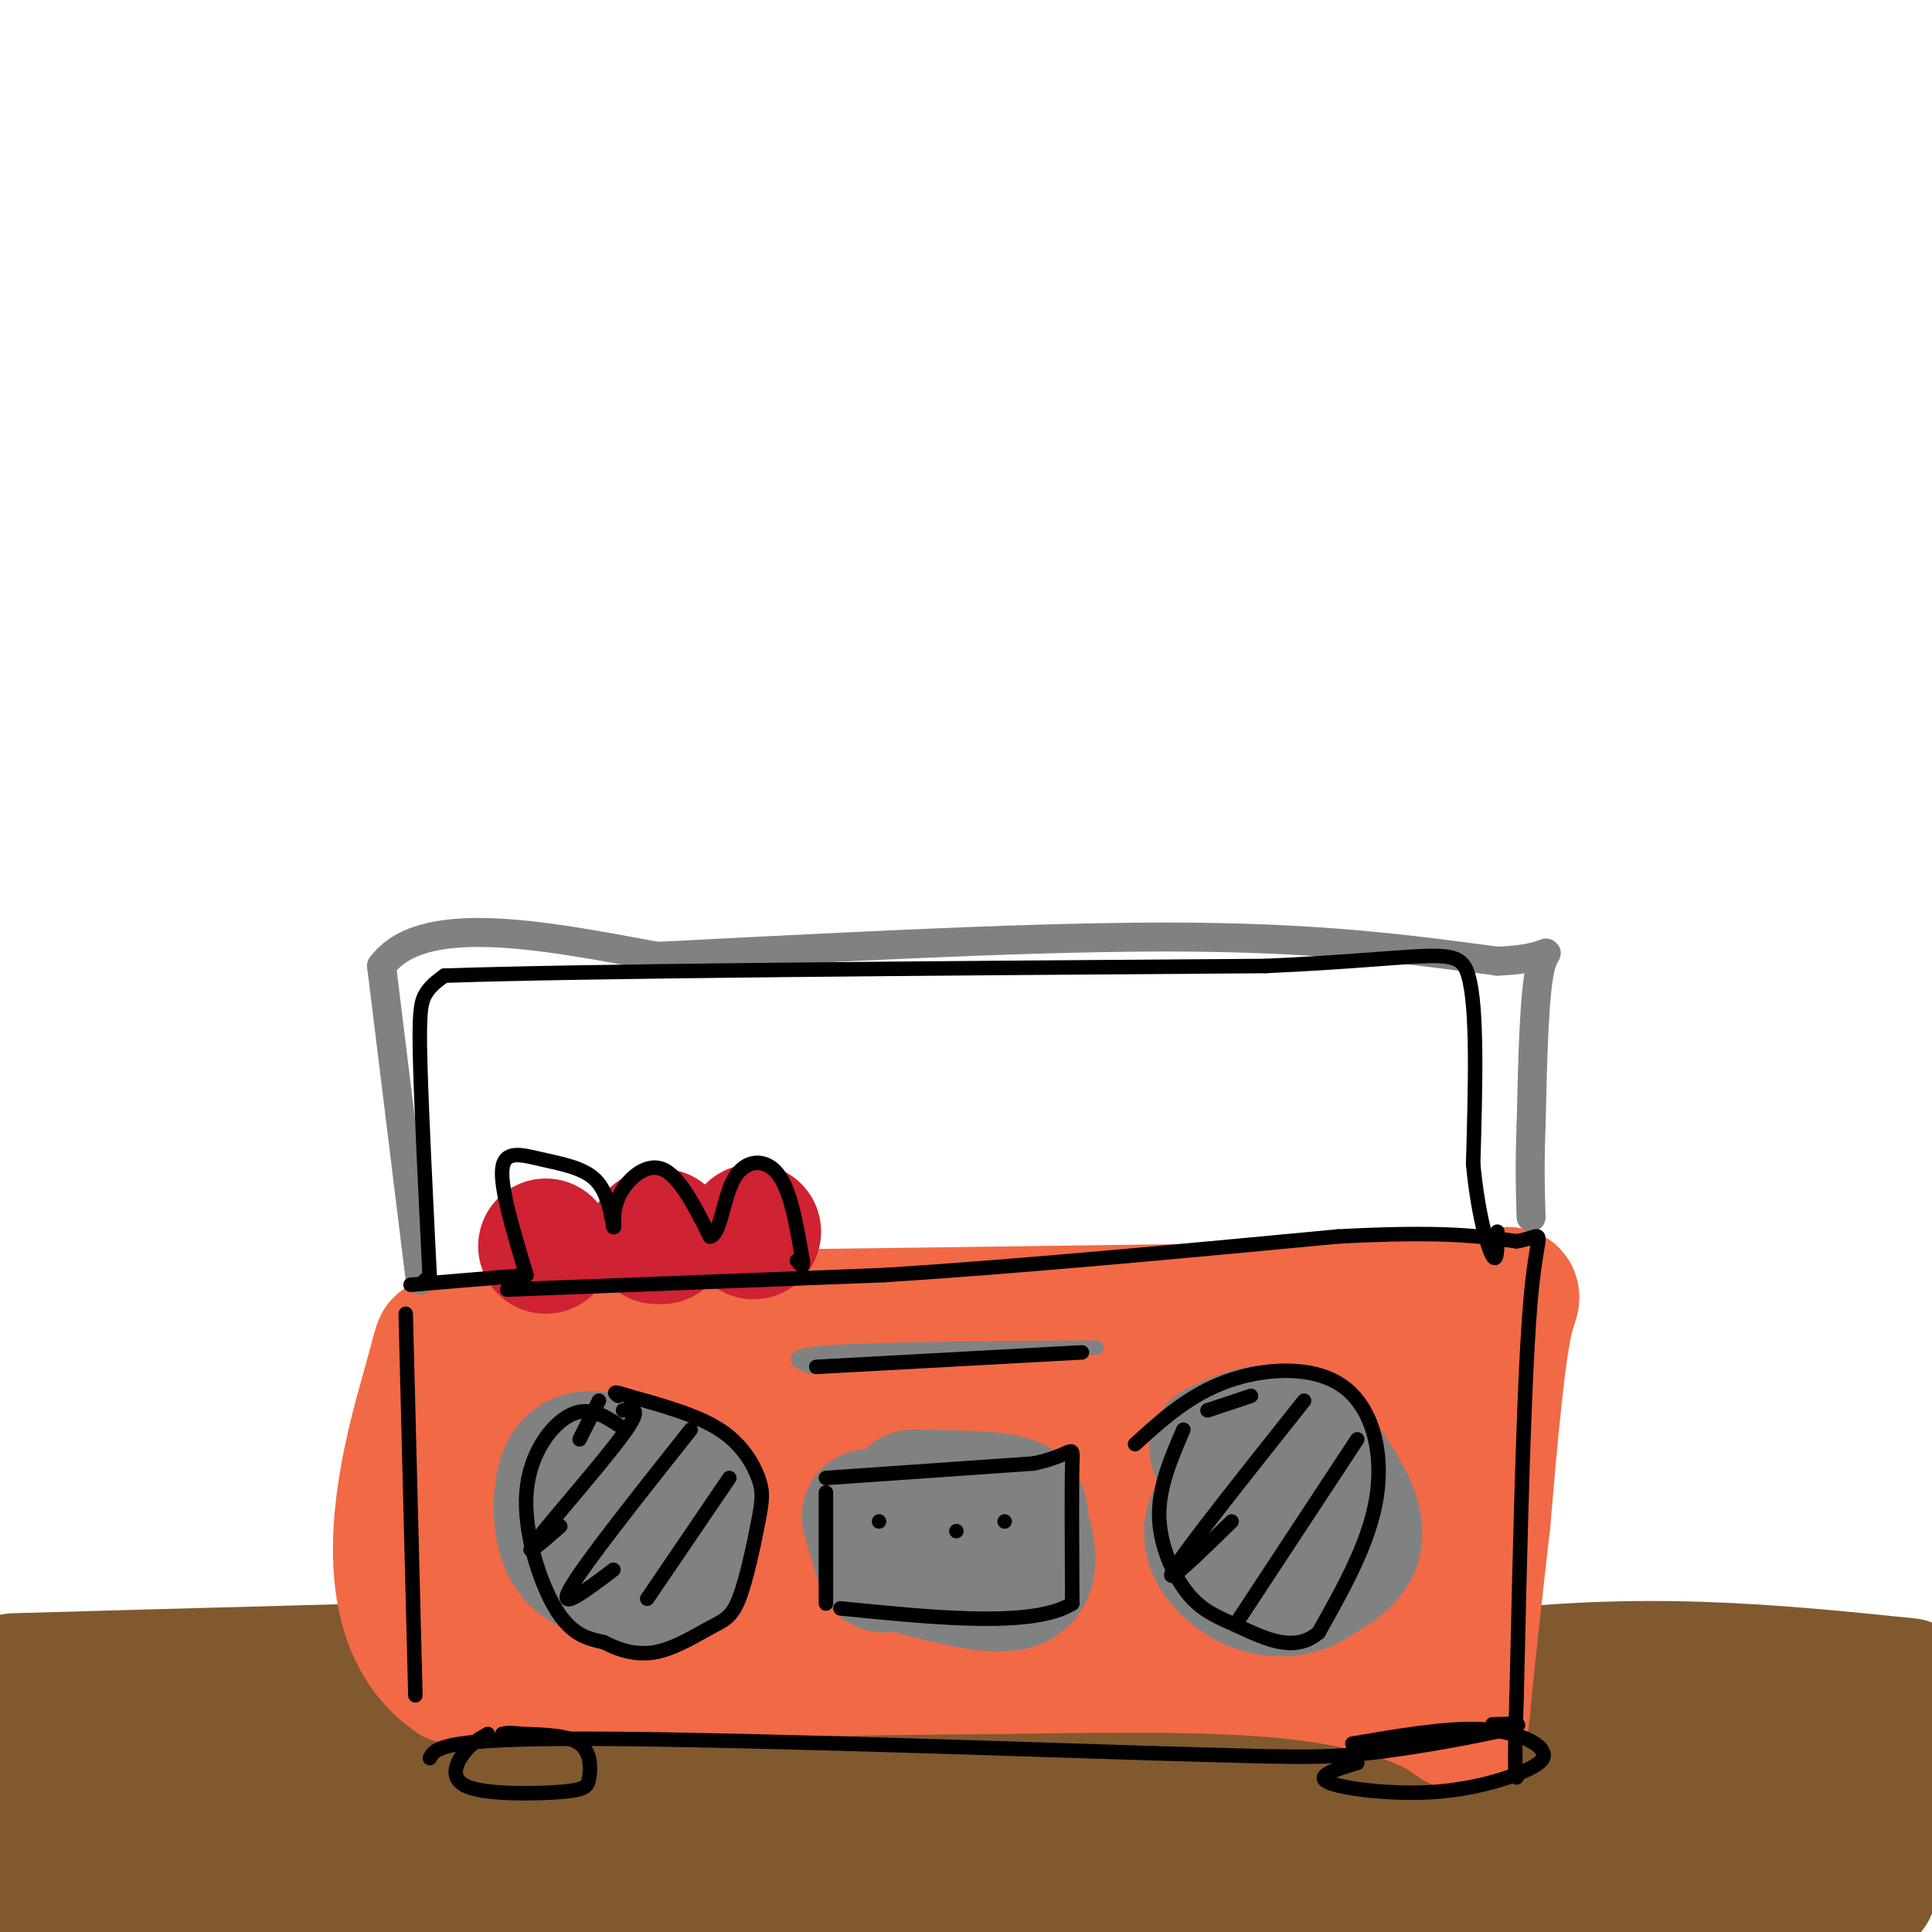 <svg viewBox='0 0 400 400' version='1.1' xmlns='http://www.w3.org/2000/svg' xmlns:xlink='http://www.w3.org/1999/xlink'><g fill='none' stroke='#81592f' stroke-width='28' stroke-linecap='round' stroke-linejoin='round'><path d='M3,348c82.417,-2.333 164.833,-4.667 232,-4c67.167,0.667 119.083,4.333 171,8'/><path d='M395,349c-28.002,-2.874 -56.003,-5.748 -91,-1c-34.997,4.748 -76.989,17.118 -97,23c-20.011,5.882 -18.041,5.276 -52,4c-33.959,-1.276 -103.845,-3.222 -137,-3c-33.155,0.222 -29.577,2.611 -26,5'/><path d='M30,374c10.833,-5.833 21.667,-11.667 85,-13c63.333,-1.333 179.167,1.833 295,5'/><path d='M401,366c-82.167,4.500 -164.333,9.000 -232,11c-67.667,2.000 -120.833,1.500 -174,1'/><path d='M20,386c114.167,1.667 228.333,3.333 294,2c65.667,-1.333 82.833,-5.667 100,-10'/><path d='M387,391c-10.750,1.583 -21.500,3.167 -87,3c-65.500,-0.167 -185.750,-2.083 -306,-4'/></g>
<g fill='none' stroke='#f26946' stroke-width='28' stroke-linecap='round' stroke-linejoin='round'><path d='M125,336c-1.500,-26.250 -3.000,-52.500 -1,-63c2.000,-10.500 7.500,-5.250 13,0'/><path d='M137,273c27.167,-0.333 88.583,-1.167 150,-2'/><path d='M287,271c29.111,-2.000 26.889,-6.000 25,1c-1.889,7.000 -3.444,25.000 -5,43'/><path d='M307,315c-1.683,14.786 -3.389,30.252 -4,37c-0.611,6.748 -0.126,4.778 -5,2c-4.874,-2.778 -15.107,-6.365 -31,-8c-15.893,-1.635 -37.447,-1.317 -59,-1'/><path d='M208,345c-28.833,0.167 -71.417,1.083 -114,2'/><path d='M94,347c-18.798,-12.988 -8.792,-46.458 -5,-60c3.792,-13.542 1.369,-7.155 4,-6c2.631,1.155 10.315,-2.923 18,-7'/><path d='M111,274c28.833,-1.333 91.917,-1.167 155,-1'/><path d='M266,273c25.998,0.799 13.494,3.297 9,1c-4.494,-2.297 -0.979,-9.388 3,5c3.979,14.388 8.423,50.254 9,57c0.577,6.746 -2.711,-15.627 -6,-38'/><path d='M281,298c-0.808,-8.633 0.173,-11.217 2,-9c1.827,2.217 4.500,9.233 4,15c-0.500,5.767 -4.173,10.283 -2,15c2.173,4.717 10.192,9.633 -12,11c-22.192,1.367 -74.596,-0.817 -127,-3'/><path d='M146,327c-26.948,-0.258 -30.818,0.597 -35,-1c-4.182,-1.597 -8.678,-5.644 -11,-9c-2.322,-3.356 -2.471,-6.019 -2,-10c0.471,-3.981 1.563,-9.280 13,-12c11.437,-2.720 33.218,-2.860 55,-3'/><path d='M166,292c32.691,-0.509 86.917,-0.281 105,2c18.083,2.281 0.022,6.614 -11,10c-11.022,3.386 -15.006,5.825 -27,7c-11.994,1.175 -31.997,1.088 -52,1'/><path d='M181,312c-26.311,1.133 -66.089,3.467 -51,4c15.089,0.533 85.044,-0.733 155,-2'/></g>
<g fill='none' stroke='#cf2233' stroke-width='28' stroke-linecap='round' stroke-linejoin='round'><path d='M113,258c0.000,0.000 0.000,0.000 0,0'/><path d='M136,256c0.000,0.000 1.000,0.000 1,0'/><path d='M156,255c0.000,0.000 0.000,0.000 0,0'/></g>
<g fill='none' stroke='#808282' stroke-width='6' stroke-linecap='round' stroke-linejoin='round'><path d='M87,265c0.000,0.000 -8.000,-65.000 -8,-65'/><path d='M79,200c8.167,-11.167 32.583,-6.583 57,-2'/><path d='M136,198c29.133,-1.422 73.467,-3.978 105,-4c31.533,-0.022 50.267,2.489 69,5'/><path d='M310,199c12.822,-0.467 10.378,-4.133 9,1c-1.378,5.133 -1.689,19.067 -2,33'/><path d='M317,233c-0.333,8.667 -0.167,13.833 0,19'/></g>
<g fill='none' stroke='#808282' stroke-width='28' stroke-linecap='round' stroke-linejoin='round'><path d='M128,303c-3.964,-0.964 -7.929,-1.929 -10,1c-2.071,2.929 -2.250,9.750 -1,14c1.250,4.250 3.929,5.929 7,7c3.071,1.071 6.536,1.536 10,2'/><path d='M134,327c3.238,0.032 6.332,-0.888 8,-5c1.668,-4.112 1.911,-11.415 -2,-15c-3.911,-3.585 -11.974,-3.453 -16,-1c-4.026,2.453 -4.013,7.226 -4,12'/><path d='M120,318c0.333,2.833 3.167,3.917 6,5'/><path d='M252,300c4.821,-2.202 9.643,-4.405 14,-3c4.357,1.405 8.250,6.417 11,11c2.750,4.583 4.357,8.738 3,12c-1.357,3.262 -5.679,5.631 -10,8'/><path d='M270,328c-3.694,1.506 -7.928,1.270 -12,-1c-4.072,-2.270 -7.981,-6.573 -7,-11c0.981,-4.427 6.852,-8.979 11,-11c4.148,-2.021 6.574,-1.510 9,-1'/><path d='M180,314c0.000,0.000 3.000,10.000 3,10'/><path d='M189,310c7.667,0.083 15.333,0.167 19,1c3.667,0.833 3.333,2.417 3,4'/><path d='M211,315c1.356,3.378 3.244,9.822 0,12c-3.244,2.178 -11.622,0.089 -20,-2'/></g>
<g fill='none' stroke='#808282' stroke-width='3' stroke-linecap='round' stroke-linejoin='round'><path d='M168,283c-2.917,-1.167 -5.833,-2.333 4,-3c9.833,-0.667 32.417,-0.833 55,-1'/></g>
<g fill='none' stroke='#000000' stroke-width='3' stroke-linecap='round' stroke-linejoin='round'><path d='M88,265c0.000,0.000 0.000,0.000 0,0'/><path d='M84,272c0.000,0.000 2.000,79.000 2,79'/><path d='M85,266c0.000,0.000 24.000,-2.000 24,-2'/><path d='M109,264c-2.714,-9.012 -5.429,-18.024 -5,-22c0.429,-3.976 4.000,-2.917 8,-2c4.000,0.917 8.429,1.690 11,4c2.571,2.310 3.286,6.155 4,10'/><path d='M127,254c0.429,0.714 -0.500,-2.500 1,-6c1.500,-3.500 5.429,-7.286 9,-6c3.571,1.286 6.786,7.643 10,14'/><path d='M147,256c2.202,-0.286 2.708,-8.000 5,-12c2.292,-4.000 6.369,-4.286 9,-1c2.631,3.286 3.815,10.143 5,17'/><path d='M166,260c0.667,3.000 -0.167,2.000 -1,1'/><path d='M105,267c0.000,0.000 78.000,-3.000 78,-3'/><path d='M183,264c28.667,-1.833 61.333,-4.917 94,-8'/><path d='M277,256c21.833,-1.167 29.417,-0.083 37,1'/><path d='M314,257c6.556,-1.089 4.444,-4.311 3,11c-1.444,15.311 -2.222,49.156 -3,83'/><path d='M314,351c-0.500,16.667 -0.250,16.833 0,17'/><path d='M89,364c1.000,-1.917 2.000,-3.833 27,-4c25.000,-0.167 74.000,1.417 123,3'/><path d='M239,363c27.226,0.750 33.792,1.125 44,0c10.208,-1.125 24.060,-3.750 29,-5c4.940,-1.250 0.970,-1.125 -3,-1'/><path d='M128,295c-3.089,-1.982 -6.179,-3.964 -10,-2c-3.821,1.964 -8.375,7.875 -9,16c-0.625,8.125 2.679,18.464 6,24c3.321,5.536 6.661,6.268 10,7'/><path d='M125,340c3.452,1.804 7.083,2.813 11,2c3.917,-0.813 8.120,-3.447 11,-5c2.880,-1.553 4.438,-2.024 6,-6c1.562,-3.976 3.130,-11.458 4,-16c0.870,-4.542 1.042,-6.146 0,-9c-1.042,-2.854 -3.298,-6.958 -8,-10c-4.702,-3.042 -11.851,-5.021 -19,-7'/><path d='M130,289c-3.500,-1.167 -2.750,-0.583 -2,0'/><path d='M124,290c0.000,0.000 -4.000,8.000 -4,8'/><path d='M129,292c2.111,-0.400 4.222,-0.800 0,5c-4.222,5.800 -14.778,17.800 -18,22c-3.222,4.200 0.889,0.600 5,-3'/><path d='M143,296c-11.167,14.083 -22.333,28.167 -25,33c-2.667,4.833 3.167,0.417 9,-4'/><path d='M151,306c0.000,0.000 -17.000,25.000 -17,25'/><path d='M235,299c5.595,-5.089 11.190,-10.179 19,-13c7.810,-2.821 17.833,-3.375 24,1c6.167,4.375 8.476,13.679 7,23c-1.476,9.321 -6.738,18.661 -12,28'/><path d='M273,338c-4.925,4.332 -11.238,1.161 -16,-1c-4.762,-2.161 -7.974,-3.313 -11,-7c-3.026,-3.687 -5.864,-9.911 -6,-16c-0.136,-6.089 2.432,-12.045 5,-18'/><path d='M250,292c0.000,0.000 9.000,-3.000 9,-3'/><path d='M270,290c-12.250,15.417 -24.500,30.833 -27,35c-2.500,4.167 4.750,-2.917 12,-10'/><path d='M281,298c0.000,0.000 -25.000,38.000 -25,38'/><path d='M171,309c0.000,0.000 0.000,23.000 0,23'/><path d='M171,306c0.000,0.000 43.000,-3.000 43,-3'/><path d='M214,303c8.467,-1.756 8.133,-4.644 8,0c-0.133,4.644 -0.067,16.822 0,29'/><path d='M222,332c-8.000,5.000 -28.000,3.000 -48,1'/><path d='M182,315c0.000,0.000 0.000,0.000 0,0'/><path d='M198,317c0.000,0.000 0.000,0.000 0,0'/><path d='M208,315c0.000,0.000 0.000,0.000 0,0'/><path d='M169,283c0.000,0.000 55.000,-3.000 55,-3'/><path d='M89,265c-0.867,-17.533 -1.733,-35.067 -2,-45c-0.267,-9.933 0.067,-12.267 1,-14c0.933,-1.733 2.467,-2.867 4,-4'/><path d='M92,202c29.000,-1.000 99.500,-1.500 170,-2'/><path d='M262,200c35.733,-1.600 40.067,-4.600 42,2c1.933,6.600 1.467,22.800 1,39'/><path d='M305,241c1.000,10.511 3.000,17.289 4,19c1.000,1.711 1.000,-1.644 1,-5'/><path d='M101,359c-1.698,0.938 -3.396,1.877 -5,4c-1.604,2.123 -3.115,5.431 1,7c4.115,1.569 13.856,1.400 19,1c5.144,-0.400 5.693,-1.031 6,-3c0.307,-1.969 0.374,-5.277 -2,-7c-2.374,-1.723 -7.187,-1.862 -12,-2'/><path d='M108,359c-2.667,-0.333 -3.333,-0.167 -4,0'/><path d='M281,365c-4.440,1.339 -8.881,2.679 -6,4c2.881,1.321 13.083,2.625 22,2c8.917,-0.625 16.548,-3.179 20,-5c3.452,-1.821 2.726,-2.911 2,-4'/><path d='M319,362c-1.422,-1.644 -5.978,-3.756 -13,-4c-7.022,-0.244 -16.511,1.378 -26,3'/></g>
</svg>
